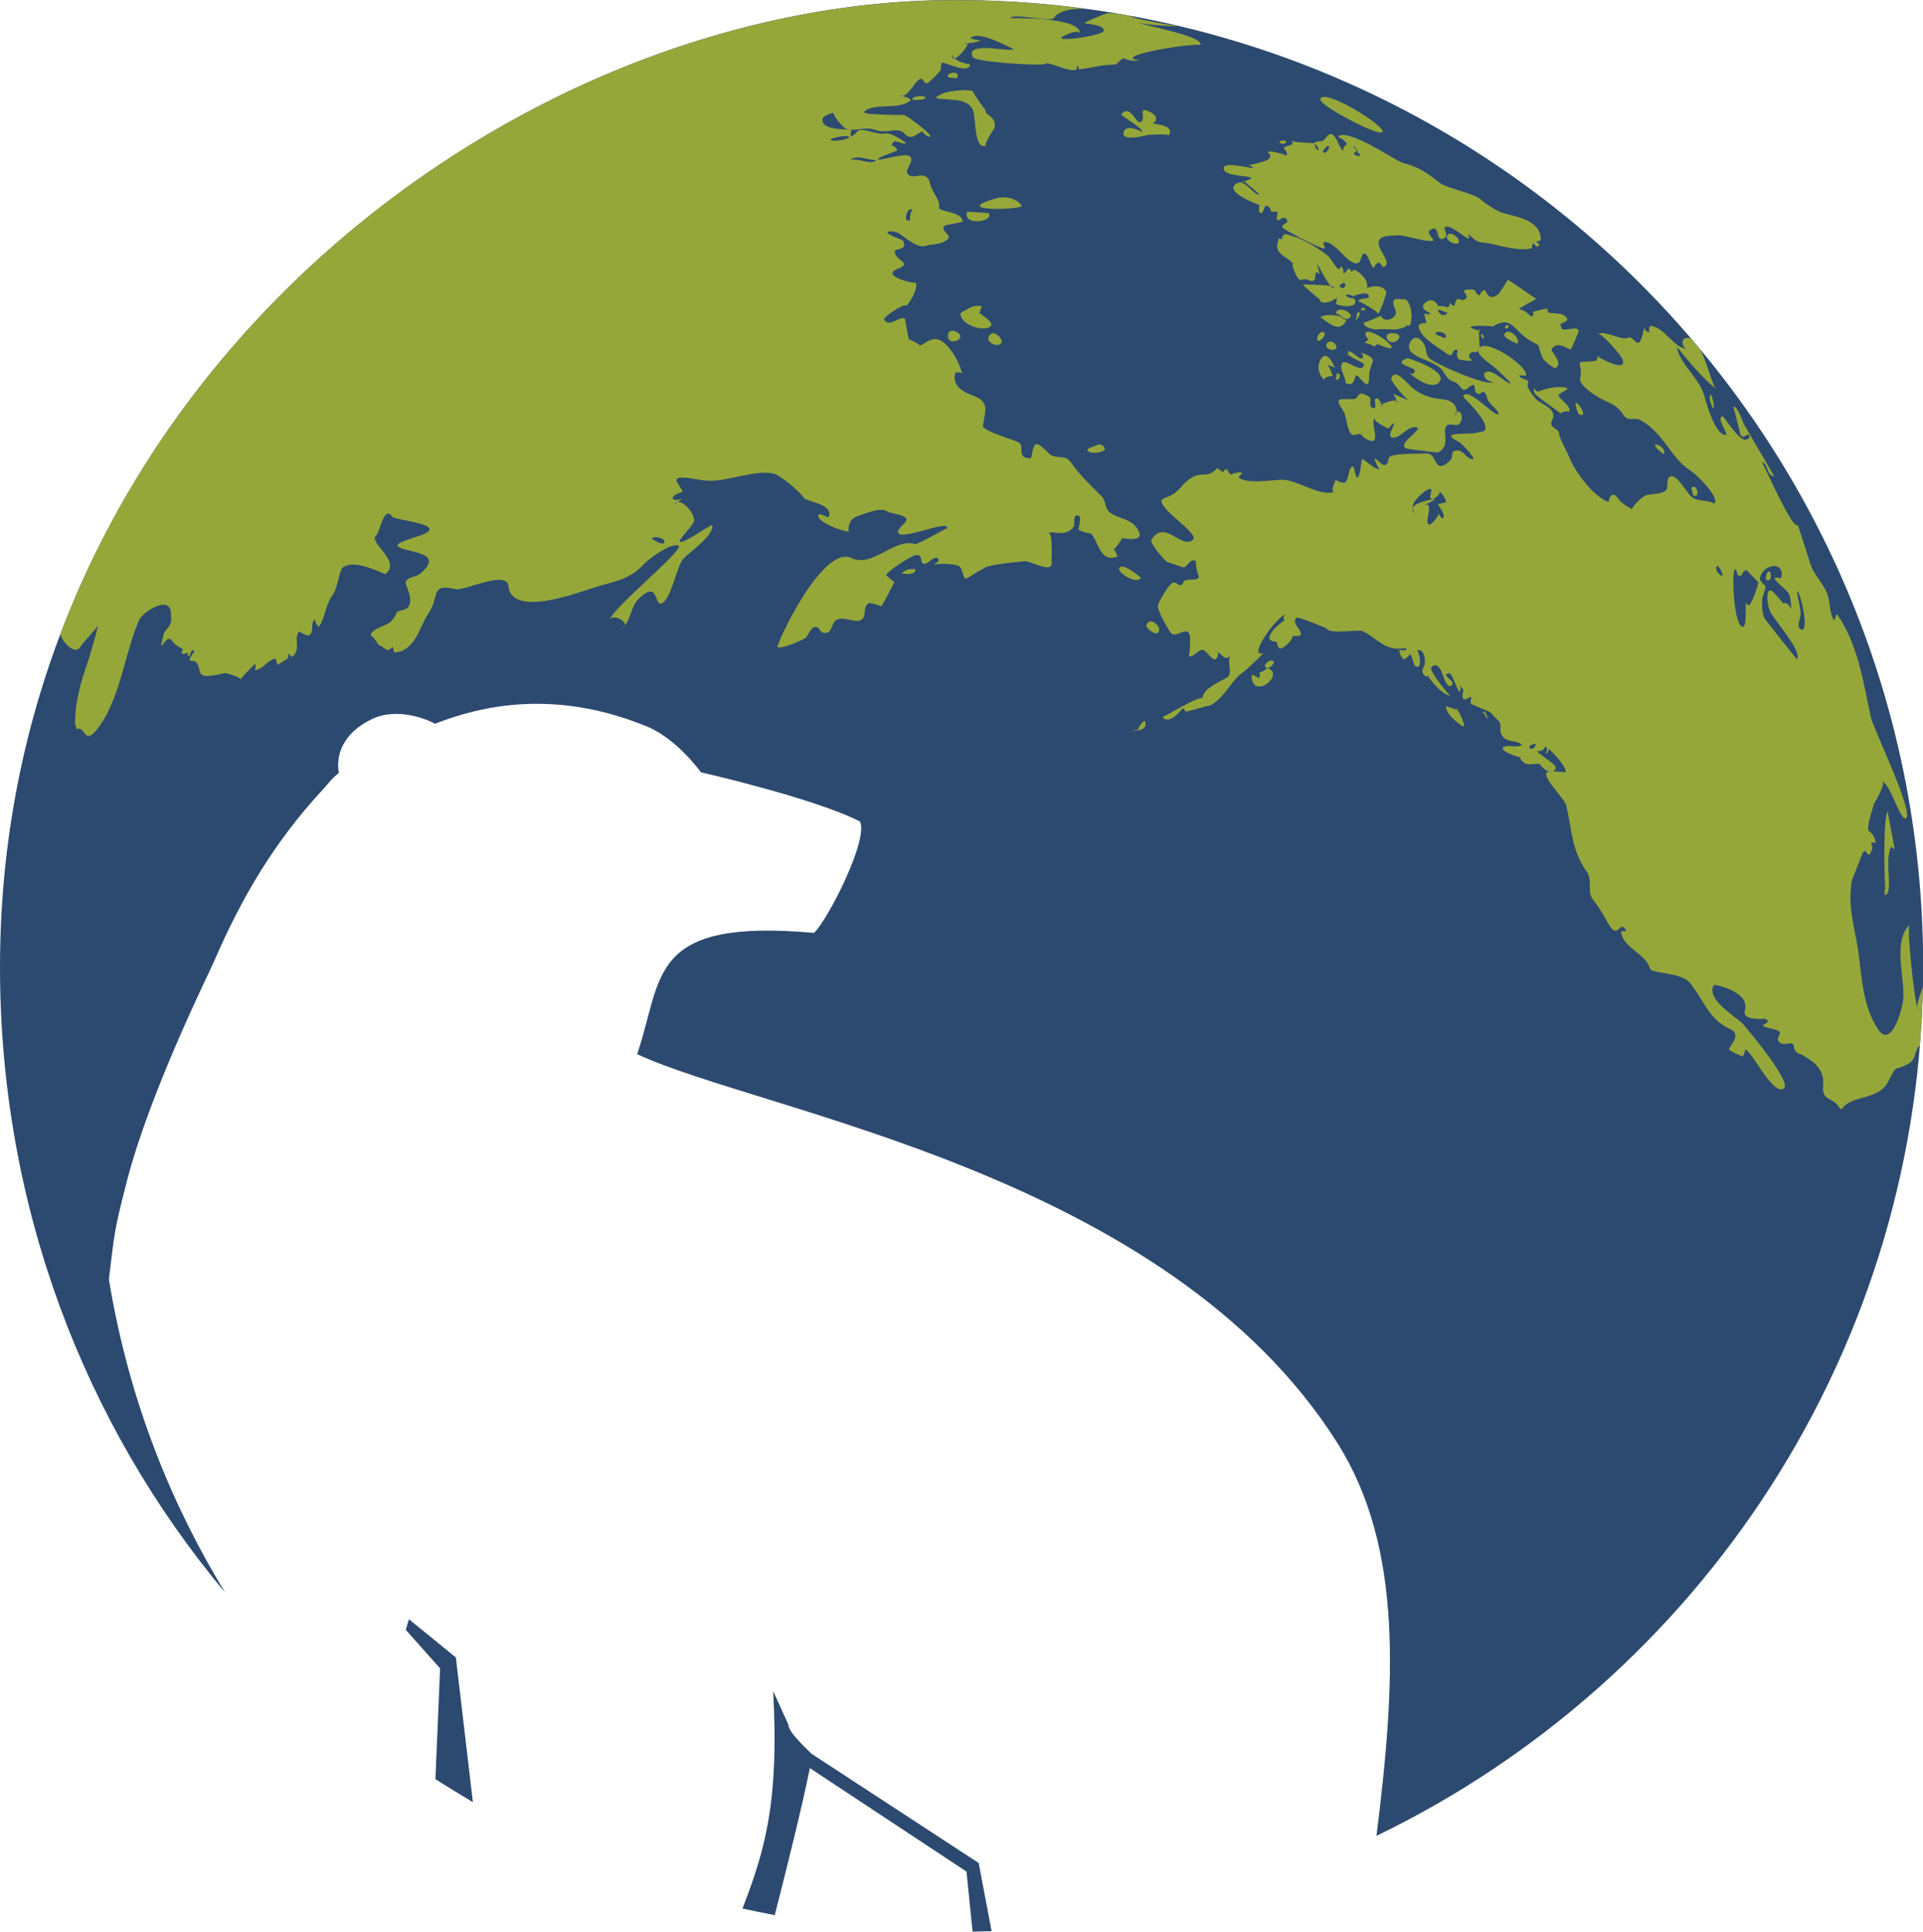 <?xml version="1.0" encoding="UTF-8"?> <!-- Generator: Adobe Illustrator 26.0.0, SVG Export Plug-In . SVG Version: 6.00 Build 0) --> <svg xmlns="http://www.w3.org/2000/svg" xmlns:xlink="http://www.w3.org/1999/xlink" version="1.1" x="0px" y="0px" viewBox="0 0 1232.6 1238.1" style="enable-background:new 0 0 1232.6 1238.1;" xml:space="preserve"> <style type="text/css"> .st0{fill:#2C496F;} .st1{clip-path:url(#SVGID_00000103945715840615457320000012585437590379244699_);} .st2{fill-rule:evenodd;clip-rule:evenodd;fill:#96A73A;} </style> <g id="Layer_1"> </g> <g id="ring"> <g> <path class="st0" d="M303.1,1154.8l-10.9-92.7l-30.1-24.5l-2,6.8l22,24.7l-3,71C287,1145.1,295,1150,303.1,1154.8z"></path> <path class="st0" d="M612.1,0C324.8,0,0,250.1,0,619.8c0,153,54,292.8,144.3,400.7C112.1,967.8,83.1,901,69.8,819.8 c3.6-29.4,3.1-30.2,11.5-62.8C96,699.9,133.7,624.1,137,616.5c17.8-41.3,38.9-77.1,69.7-110.3c4.3-4.6,5.3-6.8,10.5-10.9 c-0.1-0.9-5.2-21.8,21.2-34.5c16.4-7.9,35.7,0.3,40.5,3c22.2-8.8,44-12.8,65.2-12.8c24.3,0,47.8,5.2,70.5,14.5 c19.4,7.9,34.7,29.4,34.7,29.4s72.2,16.4,101.9,31.5c5.7,11.4-20.3,62.6-29.4,71.4c-107.1-9.5-96.6,28.4-113.4,77.7 c79.9,37.3,339.3,75.9,448.8,249.1c42.4,67.1,37.3,154.2,25.1,251.8c207.4-100.2,350.4-312.2,350.4-557.5 C1232.6,277.1,954.8,0,612.1,0z"></path> <path class="st0" d="M496.6,1227.2c7.3-28.7,17.1-67.5,22.5-94.2l100.4,66.3l3.9,38.5c4.1-0.1,8.1-0.2,12.2-0.3l-8.3-43.7 L520,1123.7c-0.1-0.5-14.9-13.4-14.7-18.6l-9.7-21.4c3.8,70.5-5,101.4-19.7,139.3C482.8,1224.5,489.7,1225.9,496.6,1227.2z"></path> </g> <g> <defs> <path id="SVGID_1_" d="M0,619.8c0,341.9,269.4,618.4,612.1,618.4c342.7,0,620.5-277.2,620.5-619.1c0-341.9-277.8-619-620.5-619 C324.8,0,0,250.1,0,619.8"></path> </defs> <clipPath id="SVGID_00000122682825871240372900000012003965074040694935_"> <use xlink:href="#SVGID_1_" style="overflow:visible;"></use> </clipPath> <g style="clip-path:url(#SVGID_00000122682825871240372900000012003965074040694935_);"> <path class="st2" d="M607.4,48.9c-0.4-2.5,9.1-4.1,5.8,1.3C613.3,49.9,607.6,50.2,607.4,48.9"></path> <path class="st2" d="M585.1,64c-1.7-2.1,6.4-3.1,7.7-1.9C595.4,64.3,585.1,64,585.1,64"></path> <path class="st2" d="M764.3,18.7c-0.8-0.5-1.3-0.7-0.8-0.5C764.3,18.7,764.7,19,764.3,18.7"></path> <path class="st2" d="M602.2,61c3.1-2.7,18-4.1,21.4-2.6c-0.8-0.3,7.9,12.7,8.2,12c-1.4,3.7,7.5,3.6,5.6,12 c0.3-1.1-8,12.1-5.1,10.7c-7.8,4-6.8-16.4-8.4-21.7c-2.9-9.3-16-6.8-24-8.5C600.4,62,601.1,61.3,602.2,61"></path> <path class="st2" d="M862.8,52.2c-0.8-0.5,0.6-1.8,1-1.6C864.6,51.2,863.3,52.5,862.8,52.2"></path> <path class="st2" d="M639.5,126.8c4.1-0.8,11.1-0.7,15.4,4.9C656.8,134.5,606.1,136.1,639.5,126.8 C639.8,126.8,636.5,127.7,639.5,126.8"></path> <path class="st2" d="M619.8,135.9c0.1-0.7,14.1,0.9,13.9,0.6C637.5,142.2,617.2,145.1,619.8,135.9 C620.5,132.7,619.5,136.7,619.8,135.9"></path> <path class="st2" d="M820.4,91.4c-1-1.9,3.8-1.3,3.9-1C824.9,92.3,821.2,92.7,820.4,91.4"></path> <path class="st2" d="M870.3,98.1c-0.8-0.5,0.5-1.9,1-1.6C872.1,97,870.8,98.4,870.3,98.1"></path> <path class="st2" d="M619.1,198.8c3.1-2.5,6.5-3.3,10.3-2.6c-0.6,1.5-1.2,3-1.6,4.5c0.2,0.3,13.2,7.7,4.8,9.5 c-5.1,1.2-16.2-2.1-17.1-9.2C616.5,199.9,617.7,199.2,619.1,198.8C621.8,195.9,618.4,199.6,619.1,198.8"></path> <path class="st2" d="M830.2,151.8c5.1,1.5,21.6,10.8,23,14.7c-0.1-0.3,4,5.5,4.2,5.8c1.3,0,2.1-0.7,2.3-1.9 c1.2,1.5,1.7,3.3,1.3,5.1c1.4-0.9,2.5-2.1,3.3-3.5c1,0.4,1.7,1.1,1.9,2.2c1-0.2,1.3-0.8,1-1.6c5.1,1.6,10.7,8,8.8,12.2 c0.4-0.9,10.3-3.5,12.6,2.3c0.3,0.7-4.2,14.4-5.8,14.4c3.9-0.2-13.2-9.7-11.7-8c-2-2.3,5.9-2.1,6.2-2.9c1.5-5.6-12.8-0.3-9.7-0.3 c1.8-0.3-7.3-3.3-4.2-0.2c1.5,1.5,6.4-0.1,5.2,4.1c-0.9,3.2-11.2,1.9-12.3,0.3c0.6-1.3,0.7-2.7,0.3-4.2 c2.4,0.5-10.4,7.1-10.7,1.3c0,0.7-11.2-9.3-11-9.3c0.7-0.1,20.5,0.3,20.1,1.6c-1.3,3.6-10.6-15-10.7-15.1c-0.2-0.1,1.7,7,1.5,6.4 c-0.8,0.2-1.3-0.1-1.5-1c-2.8,0.6,1.5,9.2-7.3,4.5c1.2,0.6-4.7,0.3-3.7,0.9c-2.9-2-6.6-12.7-3.9-10c-4.5-6.1-13.9-6.1-9.7-16.7 c0.9-0.3,1.4,0,1.6,0.9C823.1,148.5,823.1,149.8,830.2,151.8C831.5,152.2,825.6,150.5,830.2,151.8 M861,181 c0.8,0.3-2.4,1.4-2.3,1.9C859.8,187.1,864.9,182.5,861,181"></path> <path class="st2" d="M607.8,213.9c0.3-2.3,3.5-2.5,5.9-0.9C620.7,217.6,605.9,222.8,607.8,213.9 C607.8,213.8,606.7,218.5,607.8,213.9"></path> <path class="st2" d="M635.3,213.9c2.6-1.8,7.3,3.4,6.8,5.1C640.6,224.3,629,218.3,635.3,213.9 C636.9,212.8,629.1,218.2,635.3,213.9"></path> <path class="st2" d="M927.7,150.8c2.2-3.6,9.8,3.2,6.8,5.1C932.4,157.2,925.8,153.8,927.7,150.8"></path> <path class="st2" d="M861.3,204.1c0.5,0-4.9-4.2-4.9-2.9c-0.3-5.3,8.9-2.1,9.5,1.1C865.3,204.3,863.7,204.8,861.3,204.1 C860.6,204.1,874.4,204.6,861.3,204.1"></path> <path class="st2" d="M894,191.9c1.1-1,8.3,0.6,6.8-0.3c3.9,2.7,5,12,2.9,17c-1.2,0.2-2.2,0-3.1-0.8c4.7,1.2-5.8,3.6-7.3,3.4 c-2.6-0.5-12.9-0.3-11,0c-2.2-0.3-8.7-1.2-8.1-4.8c-0.1,1.1,10.8-4.1,11.3-4.2c-1.4,0,2.3,5.2,7.5,1.2 C898,199.7,890.4,195.4,894,191.9C897,189,891.5,194.4,894,191.9"></path> <path class="st2" d="M859.7,203.1c0.8,1.1,1.9,1.8,3.3,1.9c-4.8,11.3-15.7-2.9-16.9-1.3C848.3,200.9,856.7,201.8,859.7,203.1 C859.9,203.2,859.4,203,859.7,203.1"></path> <path class="st2" d="M872.3,198.7c-0.1-1.7,2.3-2,2.6-0.7C874.8,200,873.8,198.2,872.3,198.7"></path> <path class="st2" d="M948.5,222.1c-1.5,5.8-3.4,2.2-5.8,4.1c-4.5,3.4,7.2,6.3-5.9,4.5c-5-0.7-1.8-6.1-2.8-6.5 c-4.1-1.1-1.4,6.5-7.4,1.9c-4.9-3.7-17.1-10.1-17.3-17.6c1.5-1.4,3.2-1.8,5.1-1.3c-0.6-2.1-1.1-4.2-1.6-6.4 c1.4,0.6,2.8,0.7,4.2,0.3c0.2-0.7-8.6-3.1-3.2-7.3c5.1-4.1,8.6,2.3,7.4,2.2c4.9,0.3,3.1-0.1,7.1,1c0.8-0.9,1-1.8,0.6-2.9 c1,0.8,2.1,1.5,3.3,2c2.2-8.8,3.4-1.8,7.1-4.5c3.5-2.6-5.5-5.9,2.6-6.1c5.9-0.2,2.2,2.3,6.5,3.8c0.5-1.6,1.5-2.8,3.2-3.5 c1.1,0.2,2.1,8.1,8.9,2.6c0.8-0.6,5.9-9,5.9-9c1.1-0.1,18.2,12.4,18.2,11.9c0,1.1-13.4,6.8-10.3,7.1c4.5,0.5,5.3,4,7.7,4.4 c0.9-0.8,1.1-1.8,0.6-2.9c0.6-0.4,8.1-2.2,9.1-2.2c0.2,0.8,0.5,1.7,0.7,2.5c2,1.1,9.2-0.6,12,3.8c1.3,2.1-4.1,3-4.5,3.9 c0.2-0.6,1.8,3.7,0.6,2.5c2.5,2.4,9.9-1.8,11.4,1.3c0.3,0.6-4.5,11.7-5.2,12.2c-0.8,0.5-9.1-6.5-12.3,0.3 c-0.3,0.6,7.7,8.6,2.9,11.5c-1.5,0.8-7.7-4.7-8.4-6.1c-4.9-10.6,0.6-6.4-8.4-11.5c-10-5.8-11.5-16.6-23.7-8.8 c0.4-0.3-12.8-1.2-14.1,0.3c-0.6,0.8,8,3.5,5.8,1.3C947.6,210.3,948.3,222.5,948.5,222.1C948.4,222.4,949.7,217.9,948.5,222.1 M927.7,199.9c0.3,1.8-7.9-4-5.5,0C924.3,203.5,928.1,201.7,927.7,199.9 M926.4,216.6c2.3-3.7-6.6-5.3-6.2-2.5 C920.3,214.3,926.3,216.9,926.4,216.6"></path> <path class="st2" d="M844.8,215c0.2-0.5,2.1-3,3.5-2.2C851.9,214.5,842.2,223.1,844.8,215"></path> <path class="st2" d="M850.3,220.5c2.5-4.2,7.3,0.7,6.2,2.6C854.8,225.8,848.7,223.1,850.3,220.5"></path> <path class="st2" d="M888.9,215c0.4-2.3,10.4-2.2,7.6,2.1C893.7,221.1,888.1,219.1,888.9,215C889.2,213.5,889.3,213,888.9,215"></path> <path class="st2" d="M847.1,229.5c3.8-4.9,7.6,4.1,8.5,6.1c-1.5-0.7-3-1.3-4.5-1.6c1.5,2.3,2.5,4.7,3.2,7.4 c0.3-1-7.5,0.3-4.9,2.5C845.1,240.5,843.6,234.1,847.1,229.5C850.5,225,843.5,234.2,847.1,229.5"></path> <path class="st2" d="M964.6,209.8c0-1.6,2.2-1.9,2.6-0.6C966.2,210.2,965.3,211.4,964.6,209.8"></path> <path class="st2" d="M949.4,215c-0.2-2.1,1.5-0.4,1.6,1C951.3,218.1,949.6,216.4,949.4,215"></path> <path class="st2" d="M856.9,240.7c-0.9-1.7-0.2-1.9,1.9-0.7C859.5,243.6,854.5,245,856.9,240.7 C856.9,240.6,856.7,240.9,856.9,240.7"></path> <path class="st2" d="M902.1,229.5c0.3-0.1,26.6,8.2,20.4,15.4c-4.9,5.6-16.8-3.6-19.4-6.1c2.1,1.3,3.4,1,3.8-1.4 C906.8,235.3,891.6,233.2,902.1,229.5C904.5,228.2,902,229.5,902.1,229.5"></path> <path class="st2" d="M964.3,214c2.8-4.6,10.4,2.9,8.4,6.2C972.6,220.3,962.8,216.5,964.3,214"></path> <path class="st2" d="M700.4,286.4c2.4-1.1,5.5-3.1,7.6,0.5c1.8,3-9.5,4.6-11.1,1.7C697.6,287.2,698.8,286.5,700.4,286.4 C701.8,285.8,699.5,286.8,700.4,286.4"></path> <path class="st2" d="M880.2,262.2c3-0.5-0.1-6,1.7-6.8c2.5-1.2,3.4,4.9,4.7,5.1c-6.4-1.1,13.8-6.8,7.8-1.9 c1.7-1.4-0.8-6.1-1.7-6.1c1.1-0.1,10.2,4.5,10.7,3.8c-1,1.3-12-11.9-11.6-13.5c1.9-8.3,11.3,4.2,14.3,6.4 c7.9,6,15.3,6.2,19.6,6.8c5.7,0.8,9.7,5.2,7.3,10.4v-2.5c3.8-1.3,4.5,3.4,3.6,5.8c-2,5.3-6.4,0.7-9.2,3c-3.6,3,3.1,13.3-5.8,17.3 c-0.1,0-16.9-1.9-18.8-2.3c-9.6-1.9,8.3-11.9,5.8-13.5c-4-2.7-10.4,5.2-13.8,6c-8.2,1.9-0.1-8.2-1.4-9.1 c-1.3,0.9-2.4,2.1-3.2,3.5c-0.3,0.1-11.9-5.2-8.7-7.4c-4.4,2.7,5.9,20.6-6.2,13.9c-3.2-1.9-2.1-4-6.3-2.5 c-5.6,2-5.5-11.1-7.6-14.5c-6.1-9.9-4.2-8.1,6.2-8.4c3.3-0.1,2.3-4.2,5.9-3.3C883,255.3,874.9,257.5,880.2,262.2 C883.4,261.6,878,260.3,880.2,262.2"></path> <path class="st2" d="M983.4,251.5c-1.2-6.2,0.8,0,2.6-0.6c2.8-1.1,7-2.4,11.7-2.9c14.9,0,1.1,3.5,1.3,5.2c0.5,3,8.4,6.7,6.8,10.6 c0.2-0.5-6.8-0.2-4.7,1.7C998.3,263,984,253.8,983.4,251.5C982.4,245.9,983.5,251.8,983.4,251.5"></path> <path class="st2" d="M581.3,365.1c0.4-0.2,5.6-1,5.5,0c-0.3,4.1-9.2,2.5-9,2.1C579,366.6,580.1,365.8,581.3,365.1 C582.3,364.7,570.8,369.9,581.3,365.1"></path> <path class="st2" d="M1010,258.7c0.1-2.3,5.9,4.8,4.5,7C1010.8,267.6,1010,259.2,1010,258.7C1010,256.9,1009.8,266.9,1010,258.7"></path> <path class="st2" d="M1095.8,255c0.9-8.9,5.1,14.4,1,3.9C1096.5,258,1095.8,255.9,1095.8,255"></path> <path class="st2" d="M717.4,364.1c2.5-4.2,13.8,6.2,13.9,6.1C728.3,375,715.9,366.5,717.4,364.1 C719.8,360,716.3,365.8,717.4,364.1"></path> <path class="st2" d="M1060.9,285.5c-0.2-2.4,7.7,2,5.5,5.5C1066.3,291.1,1060.9,287.1,1060.9,285.5"></path> <path class="st2" d="M734.8,400.7c1.7-6.4,10.9,1.1,7.5,4.7C740.4,407.4,734.4,402.4,734.8,400.7 C735.3,399.1,734.8,400.9,734.8,400.7"></path> <path class="st2" d="M1085.5,317.7c-0.5-1.6-1.1-3.4-1.3-5.1C1087.1,309.1,1090.6,319,1085.5,317.7 C1085.3,317.6,1085.6,317.7,1085.5,317.7"></path> <path class="st2" d="M811.9,428c-3.6-1.4,3-6.8,4.6-3.9C817,425.1,813.7,428.6,811.9,428"></path> <path class="st2" d="M811.9,428c12.9,3.6-9,21.6-9.7,5.1c-0.1-1.6,4.9,1.5,4.6,1.6c0.9-1.3,1-2.7,0.3-4.2 C806.3,432.3,813.1,428.3,811.9,428C813.6,428.4,809.4,427.2,811.9,428"></path> <path class="st2" d="M1132.5,367.4c2.9-5,4.1,6.8-0.3,4.2C1131.4,371.1,1132.3,367.7,1132.5,367.4"></path> <path class="st2" d="M431,30c9.8-2.4,0.6-1.7,10.4-4c0.6,1.4,3.6-0.2,3.4-0.9c19.8-5,53.4-13.9,73.3-18.8 c16.3-2.7,157.5-14.9,187.5,0.8c-2.8-1.5-25.1-3.8-30,4.4c-1.8,3-26-3.4-28.1,0.1c-0.1,0.2,47.2-1.3,44.7,10.7 c0.9-4.6-10.7,0.2-11.8,1.8c-1.8,2.8,26.3-1.4,27-4.2c0.9-4.6-12.5-4.5-12.3-5.1c0-0.6,13.1-6.1,14.9-6.4c3.3,0,8.7,0.5,7.7,0.7 c8.4,0.6,5.4,1.8,14,3.4c3.3,0.6,22.5,4.8,24.6,3.8c-3,1.4-27.3-1.1-26.8-1.9c-0.6,1.1,44.7,9,39.5,14.7c2-2.2-47.6,4.7-42.5,8.8 c1.2,0.2,2.4,0.6,3.6,0.9c-3.5,0.5-6.9-0.1-10.1-1.6c-1.6,1.2-3.1,2.5-4.5,3.9c-1.9,0.5-6.8,0.5-9.4,0.9 c-2.5,0.4-13.9,2.8-14.6,2.3c-0.2-0.9-0.4-1.8-0.6-2.6c-0.7,0.9-0.9,1.8-0.6,2.8c-5.4,2.4-18-5.7-20.4-3.5 c-1.4,1.3-44.5-1-46.4-4.4c-5.2-10.8,24.8-2.7,26.2-5.2c-0.2,0.4-23-13-27.9-6.7c0.3-0.3,6.1,1.7,7.1,1c-3.7,2.4-8.9,1-12.5,3.8 c12-8.9-7.9,16.7-5.9,4.9c-0.8,4.7,11.3,7.2,11.3,6.7c-0.4,7-16.2-1.6-18.1-0.9c-0.2,0.1-1.2,5.8-0.3,4.2c-0.8,1.3-8.1,9.1-9.4,9 c-2.9-0.3-1.7-6.1-7-0.4c-0.8,0.9-6.9,10.7-10.2,8.2c-0.3-0.3,8,2,6.9,3.1c-7.2,6.6-24.6,1.2-29.8,7.4c-1.6,2.1,25.7,2,25.7,2 c1.7,0.4,16.4,11.2,16.7,13.5c0.3,2-7.5-3-3.6-3.2c-5.3,0.5-7.9,7.4-13.4,1.2c-3.4-3.8-12.1,0.4-17.1-1.6 c-7.4-3-13.3,0.8-19.3-0.9c-3.1-0.9-10.4-10.7-8.1-10.3c-2.9,0.2-5.4,1.3-7.4,3.2c-2.4,8.5,16.3,6.8,18.4,7.7 c-0.6,1.4-0.7,2.7-0.3,4.2c1.8-1,3.3-2.3,4.5-3.9c5.5-1.5,11.6,3.1,17.8,1.9c3.5-0.7,13.3,6,12.9,6.2c-2.2,1.7-8.4-4.2-9,1.5 c1.8,0.5,2.9,1.6,3.5,3.2c-0.6,0.6-13,4.4-12.3,5.8c0.5,1,17.1-4.4,20.1-2.2c3.9,2.7-3.2,8.3-1.3,11.2c3.3,5.2,12.4-3.7,14.5,6.5 c1,5.1,6.6,10.5,5.7,15c-0.7,3.4,14.6,2.4,15.1,9.2c0,0.8-10.8,1.9-11.7,2.9c-2.9,3.7,6.5,6,1.2,9.3c-4.7,3-8.7,2-13.7,3.6 c-5.2,1.6-15.7-7.9-16.7-8.3c-1.6-0.7-5.3-1.7-6.9-0.8c-2.6,1.3,9.2,4.8,9.6,5.6c3.2,6.8-4.9,4.5-5.2,6.8 c-0.8,5.7,12.1,7.4,1.9,11.2c-12.3,4.6,12.6,10.4,11.4,8.7c2.5,3.5-5.9,17-6.5,14.8c-0.3-1.3-15,7.4-13.6,9.3 c3.9,5.4,9.5-3.3,13.6-0.6c-0.9-0.5,2.6,13.8,2,13.2c-1.6-1.4,9.9,4.1,6.4,3.9c3,0.1,6.1-4.6,11.3-4.2 c6.8,0.4,14.9,14.2,16.5,21.9c-1.4-0.6-2.8-0.8-4.2-0.4c-2.4,8.6,4.9,12.3,11.4,14.7c11.2,4.2,7.4,10.3,6.3,19.3 c-0.4,3.5,18.9,8.5,23,10.8c4,2.4-2.1,10.1,7.6,10.1c0.8,0,0.9-8,3.2-9c2.7-1.1,8.1,6.2,10.1,7.1c5.6,2.4,8.7-0.7,12.6,4.7 c5.6,8,12.5,14.5,19.4,21.4c3,2.9,2.1,7.5,4.7,9.8c6,5.5,15,3.8,19.2,12.7c3.7,7.7-10.4,4.1-10.9,4.5c1.5-1.2-5.7,9.2-5.2,6.7 c1,1.6,1.9,3.2,2.6,4.9c-11.7,5-12.5-11.2-17.5-14.8c-2.6-0.2-5.1-0.9-7.5-2.2c-0.6-1.3,3-9.4-1-9.3c-2.9,0-1.2,5.9-2.2,7.3 c-4.3,6.1-10.7,3.4-16.3,3.7c3.2-0.1,2,17.4,2.2,19.4c0.6,7.2-14.1-1.3-17-1c-8.1,0.9-16.1,1.4-24.1,3.4 c-1.8,0.5-13.9,7.9-13.5,7.9c-3-0.4-1.7-6.9-5.5-8.5c-2.8-1.1-15.4-1.8-16.1,0.2c0.4-1.1,5.7-3.1,3.1-4.9 c-2.6-1.6-5.9,3.8-8.7,3.6c-3.3-0.2,0.1-6.4-5.5-5.5c-2.7,0.4-18.5,10.3-18.7,12.9c1.6,1.5,3.3,2.9,5.2,4.2 c-0.4,1.2-7.7,15.1-8.4,15.7c-2.4-1.1-4.9-1.8-7.5-2.2c-4.8,1.5-1.5,8.9-5.5,10.9c-4.3,2.1-10.3-2.4-15.2-0.3 c-3.6,1.5-3.2,7.2-6.2,8.3c-2.6,0.9-4.3,0-5.3-2.3c-4.6-4.6-6.8,4.4-9,5.9c-2.4,1.5-15.4,7.2-17.8,5.8 c-1.4-0.8,28.7-66.1,47.4-57.1c13.3,6.4,27.6-13,40.6-9c1.8,0.6,20.9-10.7,20.7-10.1c1.2-5.6-25.7,6.6-30.7,3.6 c-2.5-1.4,1.7-5.3,2.6-6.1c7.2-6.4-7-6.1-10.4-8.4c-4.4-2.9-15,1.9-19.5,3.4c-5.8,2-5.7,9.8-4.7,9.5c-2.8,0.9-22.3-6.5-19.7-10.7 c0.8-1.2,6.2,2.1,6.4,1.7c3.8-8.4-14.3-10.2-15.6-12.2c-2.3-3.7-15.4-15.2-20.3-16c-12.2-2-27.6,4.8-40.3,4.8 c-5.7-0.1-11.5-1.9-17.3-2.1c-8.8-0.2,0,6.4-0.2,9.2c-1.6,0.6-5.9,1.8-6.2,3.8c-0.5,2.5,5.8,0.7,5.9,0.9c-1.8,1-3.4,2.2-5,3.4 c3-5.8,13.4,4.9,12.8,10.5c-0.4,2.6-10.2,12.2-9.1,13.2c2,1.9,17.8-9.8,20.7-10.6c1.7,7-15.9,17.9-19.1,22.5 c-3.7,5.1-7.7,26.3-13.6,27.9c-4.5,1.1-1.6-15.9-14.9-2.6c-4.8,4.7-5.2,16.9-11.3,18.7c9.5-2.8-6.1-11-6.9-5.2 c-0.5-6,48.2-45.6,44.3-47.9c-4.5-2.7-19.8,8.9-22.5,11.9c-9,10-19.4,10.9-32.3,15c-11.8,3.8-52.4,18.9-54.3-1.2 c-1-10.4-28.3,3.2-33.4,2.1c-17.4-4-10.3,4.4-17.7,15.2c-6.1,8.8-8.1,24.1-22,25.4c-0.4-1.3-0.7-2.5-1-3.8 c-0.9,1.1-2.1,1.9-3.5,2.3c-2.3-1.3-2.8-2.3-6.4-3.9c1.9,0.7-4.2-6.1-4.3-5.8c0.6-4.3,10.8-6.2,13-8.7c6-6.8,1.1-5.8,7.8-7.4 c7.8-2.1,3.6-11.8,2-15.9c-2-5.2,5.9-4.9,8.7-7.2c18.6-15.3-12.8-13.4-14.3-18.3c-0.7-1.9,12.8-5.7,14.8-6.4 c19.4-7.1-16.6-9.7-18.1-11.9c-5.5-8-7.5,9.1-10.6,12.2c-4.6,4.4,16.8,16.4,6.1,24.4c-0.6,0.4-19.5-10.1-27.2-4.2 c-2.4,1.9-3.3,13.1-6.3,17.2c-4.9,6.6-4.9,14.5-8.9,20.7c-0.5,0.7-3.6-4.1-2.6-4.8c-3.3,2.1-0.5,7.6-3.4,10.1 c-2.1,1.6-6.5-2.7-7-2c-3.7,4.9,1.7,10.5-4.2,16.1c-1.1-0.3-1.8-1.1-1.9-2.2c-0.8,0.8-1,1.8-0.7,2.8c-0.6,0.6-5.2,3.8-7.1,4.5 c-0.3-1.3-0.6-2.6-1-3.9c-4.1-0.1-8.3,7-13.3,7.4c0.5-1.3,0.6-2.8,0.3-4.2c-0.6,0.3-9.5,9.4-9.6,10.2c0.2-1.7-8.8-4.1-9.5-4.2 c-1.8,0-14.2,4.1-16.1,0.1c-0.8-2-1.5-8-4.6-7.8c-5.8,0.5,1.3-5.7,0.6-6.4c-2.1-2-2.8,3.3-3.2,3.5c-1-0.6-1.2-1.4-0.6-2.5 c-1.3,0.4-2.6,0.7-3.9,0.9c-0.5-1.2-0.3-2.1,0.6-2.9c-0.6-0.8-5.1-2.5-6.8-5.2c-3.4-5.2-6,3.9-7.5,2.5c0.2,0.1,2-7.9,2-7.9 c4.5-6.3,4.9-4.8,4.5-12.9c-0.6-11.7-18.1-0.6-20.4,4.6c-8.5,19.7-10.8,41.5-21.1,61c-2.4,4.5-4,6.5-4.8,7.6 c-9.6,13.6-8.4-1.7-14.2,1.4c-0.3-1.3-0.6-2.5-1-3.8c0-13.2,3.7-26.5,8-38.8c1-2.7,6.9-22.8,6.5-23.5c0.2,0.3-10,11.4-10.9,13 c-3.9,7.5-16.3-6.4-13.4-14.6c5.6-15.5,12.3-30,19.3-44.8c5.4-11.4,9.7-23.9,16.7-34.2c6.5-9.5,22.6-35.5,31.3-47.3 C180.7,171.2,279.1,80.1,431,30C464.4,21.8,438.8,26.9,431,30 M544.3,87.7c-1.2-1.7-12.5,1.1-12,1.7 C534.2,91.5,545.1,88.9,544.3,87.7C544.7,88.4,545.7,89.7,544.3,87.7 M561.7,102.5c-5.1,0.5-13-3.9-16.5,0 C550.9,101.1,558.4,106.2,561.7,102.5 M583.8,140.7c-1.4,0.9,0.2-7.3,1.3-5.8C581.9,130.5,577.8,144.6,583.8,140.7 C584.1,140.5,581.1,142.4,583.8,140.7 M425.6,347.9c2.3-2.9-8.2-5.4-7.5-2.3C417.9,345,424.1,349.7,425.6,347.9 C427.6,345.3,423.9,350,425.6,347.9"></path> <path class="st2" d="M1179.3,710.6c-3.6-8.2-11.7-3.9-10.7-15.1c0.9-10.5-6-15.3-14-19.8c-3-0.7-4.6-2.4-4.7-5 c-0.4-4.5-6.1,0-9-2.5c-4.8-4.3,5.8-6.6-5.3-9c-13.1-2.9,2.1-2.8-4-6.4c-0.3-0.1-15.2,1.7-13.2-5.3c3.6-12.4-19.8-16.7-19.8-16.4 c-5.7,9.4,14.6,20.5,18.8,25.3c4.9,5.7,32.6,38.9,25.6,41.4c-7.2,3.3-19.3-23.1-24.3-25.4c-0.2,1.7-0.6,3.1-1.6,4.5 c-0.5,0.2-8.3-3.4-8.8-4.4c-0.8-1.5,9.2-9.2,0.5-13.2c-14-6.4-16.7-18.9-26.1-30c-5.2-6.1-24.4-5.5-25.1-8.6 c-2.5-9.7-18.2-13.6-18.5-24.1c0,0.1,5.1,1,2.2-1.9c-2.7-2.8-3.4,2.5-6.5,1.6c-2.4-0.7-5.6-7.7-6.7-9.4c-2.2-3.5-4.2-7-6.8-10.1 c-4.5-5.4,0-12.4-4.4-18.5c-9.5-13.3-9.4-26.9-13-42.4c-1-3.9-15-17.4-12.6-20.7c1.2-1.6,10.3-0.5,12.2-0.3 c1-3.1-8.1-12.8-10.7-15c-0.1,1.4-0.7,2.5-2,3.2c-0.8-0.2,3.9-5.1-2.6-4.8c5.9-0.2-2.8,5.2-3.6,2.2c0.6,2.5,13.9,9.4,12.6,11.9 c-3.1,6.5-10.8-3-10.3-2.9c-4.1-0.6-9.8,2.8-12.8-4.4c0.2,0.5-13.5-3.7-10.5-6.3c2.4-2,8.6,1,12-1.6c-3.8-3.2-9.2-1.2-12.3-5.2 c-3.2-4-0.1-6.6-2.6-10.2c1.8,2.6-5.4-5.4-5.5-5.5c-4.1-1.7-8.2-3.4-12.3-5.2c-0.4-1.4-0.3-2.8,0.4-4.2c-0.9-0.9-5.9,3.5-5.9-0.7 c0-5.5,2.4-2.2-1.6-6.9c0.7,1.5,0.6,2.9-0.3,4.1c-1.6-1-5-13.8-7.1-11.8c-5.7,0.6,5.8,5.2,1.9,7.7c-5.2,3.2-5.5-18.1-12.7-11.9 c-2.5,2.2,11.8,18.4,11.8,18.4c-5.6-1.2-11.6-8.8-14.7-13.5c2,3-5.4,0-2.2-4.7c1.7-2.5,1-12.7-4.2-10.8c0.9-0.3,4,11.6-0.4,10.4 c-2.6-0.8-2-7.3-4.8-8.4c2,0.7-3.5,3.9-3.1,3.9c-1.9-1.7-3-3.8-3.1-6.4c-0.3,0.4,6.8,1.2,3.9-1c-13.5,2.3-17.8-6.4-27.5-10.9 c-2.8-1.3-20.9,2.4-23.1-1.8c0.1,0.1-17.9-7.6-19-6.8c-3.1,2.3,0.7,6,1.9,8.1c3.2,5.4-4.2,3-4.5,3.8c-1.5,2.9-0.5,2.4-2.8,4.5 c-8.2,8-6.3-1-7.8-1c-12.8-0.6,6.9-15.7,5.5-13.4c-1.1-1.4-1-2.8,0.4-4.2c-6.5,2.7-24.6,28.1-14.1,24.9 c0.4-0.2-10,10.1-12.4,11.8c-8.5,5.5-12.6,17.6-22.1,21.9c-2.8,0-10.8,3.3-15.5,3.8c-0.2-1.1-0.9-1.8-1.9-2.2 c0.7-0.3-8.4,11.6-12.8,5.6c0.4,0.6,25.7-15.1,25.6-11.6c0.3-6.7,10.4-10.4,15.5-13.5c4.8-2.9-0.4-9.6,2.7-14.8 c-3.4,5.5-6.3-1.5-8.4-1.4c0.5,1.8-0.1,3.3-1.6,4.6c-2.1-0.3-4.9-4.2-6.5-5.6c-3.4-3-7.9,5.7-10.7,3c1.2,1.1,1.2-12,1-12.9 c-1.7-6.1-7.5,0.7-11.4-0.9c-1.5-0.6-9.7-15.4-9.1-18.2c0.6-3.1,6.7-12.9,9.1-14.5c2.9-1.9,5.3,4.7,7.5-1 c0.9-2.4,11.8,0.6,9.2-4.3c-0.4-0.7-2.5-9.6-0.9-8.2c-4.1-3.6-5.3,3.2-8.7,3.5c0.4,0-14.6-4.8-10.3-3.7 c-1.7-0.4-11.1-12-10.1-13.8c8.3-14.3,19.6,6.7,26.8-0.4c4.2-4.3-28.6-23.5-18.3-26.6c10.7-3.3,9.9-9.5,19.2-14 c3.3-1.6,7.7-0.3,10.4-1.9c7.7-4.3,0.7-4.5,8.1-0.6c0.2-1.2,0.9-1.8,2.3-2c0.6,1.3,1.3,2.5,2.3,3.5c2-0.8,4.2-1.3,6.4-1.5 c3.3,1.5-5.4,2.8,1.8,4.9c7.1,2.1,17.4,0.2,24.6-0.1c9.6-0.3,25.5,11.9,34.6,7.4c-4.7,2.3,0-7.8,0.7-8.4 c-2.1,1.8,3.9,3.2,4.8,2.9c3.2-1.2,2.1-9,5.2-10.4c1.5-0.7,1.6,8.4,3.5,6.9c1.6-1.4,2.3-11.5,2.6-11.6c1.2-0.2,8.2,6.7,11.3,6.7 c-0.5,0-3.6-6.5-3.1-7c0.6-0.6,4.9,4.8,6.5,4.1c3.5-1.5,0.8-4.4,4-5.8c3.9-1.7,18.3-1.4,23-1.6c6.5-0.3,4.3,14.5,14.8,4.5 c2.6-2.4-0.5-5.8,3.9-6.4c5.1-0.7,6.4,6,11,5.5c1.1-0.8-7.5-10.3-9.7-11.3c-14.5-7.1,9.8-3.8,13.6-6.1c13,0-10.4-22.5-10.4-22.4 c1.9-7.9,19.6,12.4,22.7,11.2c0.1-2.9-6.3-6.6-7.2-10c-2.6-9.6-4-0.3-7.4-4.1c-1.5-1.9,0.8-7.8-5-2.9c-4.4,3.8-4.5-2.7-9.4-4.1 c-4.9-1.3-5.3-6.2-8.9-9.1c-5.4-4.3-13.1-5.1-18.1-9.8c-4.1-3.8,1.4-12.6,6.1-7.7c4.8,5,2.1,6.7,4.9,11.1 c2.1,3.3,38.3,19.2,41.2,15.7c-3.8-0.5-5.6-2.4-5.5-5.4c4.7-4.6,12.6,5.9,17.1,6.5c1.1,0.2-9.1-9.2-9.6-9.7 c-2.7-2.6-16.8-10.9-9.1-14.1c6.6-2.9,31,13.8,28.2,18.9c-1.4-0.3-2.8-0.4-4.2-0.3c1.1,3.2,7.6,1.9,5.6,5.5 c-1.1,1.8,3.7,8.1,5.2,9.6c3.5,3.8,14.1,5.9,10.4,13.6c-2.7,5.6,4.6,4.3,4.6,9.3c0,1.8,5.5,12.1,6.6,14.9 c3.5,8.8,15.5,25.1,25.3,28.3c-0.8-0.3,1.4-8.5,5.5-2.7c2.6,3.5,5.6,5.2,9.3,7.2c-1,0.1,5.6-8.5,10-9.2c3.4-0.6,8.9-0.5,11.7-2.9 c1.7-1.4-0.3-8.7,3.2-9c4.9-0.5,10.2,11.9,14.5,14.1c4,2.1,9.1,1,13.3,3.4c3.6-3.7-10.9-18.2-14.9-20.8 c-13.5-8.6-16.6-23.3-32.1-32.5c-4.3-2.5-8.2,1.2-11.1-3.2c-4.7-7.3-8.8-7.4-15.5-11.2c-3.2-1.8-14-8.7-12.4-13 c1.2-3-0.6-9.2-0.3-9.7c0.4-0.7,10-0.5,10.7-1.3c1-1.6,0.8-2.9-0.7-3.8c2,2.2,20.9,12.2,17.4,3c-1.1-2.9-13.6-17.1-15.8-16.3 c5.7-2,15.1,4.4,18.9,2.6c2.3-0.7,2.3-0.3,5.4,2.6c3.8,3.7,5.1-9.2,5.4-9.3c0.4,1.9,1.6,3,3.5,3.2c-0.7-1.5-0.5-2.9,0.3-4.2 c9.2,0.7,14.3,13.3,23,14.8c-2.3-1.7-2.8-3.9-1.6-6.4c11.5-6.1,17,28.9,21.1,32.3c-9.2-7.5-18-18.1-25.4-27.3 c2,11.7,14.6,19.7,17.8,32.1c1.1,4,6.5,23.5,13.1,24.4c3.7,0.6-6.3-10.5-1.6-11.9c1.3-0.4,12.5,20.6,17.2,13.5 c0.6-5.2-4.5,2.8-5.8-2.1c-0.1-0.5-4.1-17.6-4.6-17.1c2.3-2.6,6.4,10,6.8,10.6c0-0.1,19.5,33.4,19.5,33.4c-4.8,0.2-4-8.6-7.8-8.9 c3.1,5.5,20.3,44.8,22.9,40c0-0.1,7.1,21.6,7.6,23.5c2.1,8,7.4,12.1,10.7,19.3c3,6.3,1.5,13.7,5.2,18.8c0.3-1.5,0.8-3,1.6-4.4 c13.4,19.1,16.9,43.3,21.8,66.3c1.6,7.4,28.5,62.4,22.3,64.7c-3.8,1.4-10-23.5-15.5-23.5c3.8,0-4.9,14.6-4.9,14.2 c-0.4,2.7-5.4,15.9-3,17.6c2.1,1.4,4.1,4.3,4.1,7.5c-1-0.1-2-0.3-2.9-0.6c0.3,1.3,0.6,2.5,1,3.8c-3.4,9.8-3.3-0.8-6.2,2.9 c-0.6,0.7-7.1,18.9-6.8,16.7c-3.7,18.4,2.1,31.9,4.2,49.5c2.1,16.1,2.8,32.4,12.1,46.8c8.2,12.8,14.9-10,16.1-17 c2.3-13.2-7.3-38.3,4.3-49.7c-2.1,2.2,3.6,52.3,5.5,55.5c-3.3-2.1,6.6-25.5,7.4-25c2.6,1.1-2.7,39.9-2.6,44.8 c-0.1-5.2-1.4-10.8-0.8-16.1c-0.7,6,5.6,30.3-1.5,33.8c2.9-1.4-1.1-16.2-1.8-15.4c-3,3.2-2.1,8.6-6.4,11.1c-10.5,6.2-7-1-13.6,12 c-6,12-24.2,8.3-29.6,17.5C1180.2,710.4,1179.7,710.5,1179.3,710.6C1178,707.6,1179.7,710.5,1179.3,710.6 M908.4,319.4 c-3.2,3-3.7,6.3-1.6,9.9c-6.9-7.1,12.8-9.3,12.9-9.8c-0.4,1.8-8,4.5-8.7,4.7c1.2-0.6,2.5-0.9,3.9-0.9c2.4,0.7,0,9,0,10.4 c0,7.7,9.3-5.5,6.8-5.2c0.1,0,2.5,5,3.5,3.3c1.4-2.3-3.7-8.5-3.5-8.7c1.7-0.4,3.4-0.9,5.2-1.3c-0.6-2.9-2.2-5.3-4.6-7 c2.1,2.1-3.9,5-4.2,5c-3.2-0.1,0.5-5.9-0.9-6.4C915.3,312.4,909.3,318.1,908.4,319.4C905.7,322.7,909,318.5,908.4,319.4 M1102.3,368.1c5.1,4.7-2.3-10.6-2.3-3.5C1100.1,366.1,1101.6,367.4,1102.3,368.1 M1127,372.9c0.1,0.3-7.9-7.9-7.5-7.7 c-1.8,0.6-2.8,1.8-3.2,3.5c-4.3,1.2-1.9-3-4.1-3.9c-2.4-0.9-1.1,33.7,4.1,36.6c4,2.3,2-13.3,2.9-15.7c0.1,1.3,0.8,2,2,2.2 C1122.7,387,1127.4,374.2,1127,372.9C1126.2,370.7,1127.4,374.2,1127,372.9 M1128,371.2c1,1.8,2.3,3.3,3.9,4.5 c-0.7,2.5-1.4,5-2.3,7.4c-0.3,3.6-0.3,10.4,1.6,13.4c1,1.5,20.7,26.3,20.7,26c3.4-5.5-15.3-25.7-17.5-31.1 c-2.5-6.5-2.7-19.5,4.6-9.3c-1.9-2.7,4,4.6,3.9,4.5c0.3,0.2,2.5-1.6,5.1,3.3c0.5,0.8-0.5-7.6-0.9-8.4c-2.1-4.6-7.7-6.8-9.8-11.2 c1.4-0.2,2.8-0.2,4.3,0.3C1144.8,358.9,1129.1,361.2,1128,371.2C1127.7,373.8,1128.1,369.7,1128,371.2 M1154.2,393.4 c0.1,2.1-2.9,8.1-0.3,9.7c7,4.2-0.7-26.6-2-24.1C1152.2,383.3,1154,387.8,1154.2,393.4C1154.3,395.1,1154,387.8,1154.2,393.4 M980.3,478.9c1.5,3.6,6.9-4,2.3-1.9C981.8,477.3,980,477.8,980.3,478.9"></path> <path class="st2" d="M736.6,86.3c3.4-1.1-14.5,4.7-16.5,0c0-8.5,12.1-1.8,12-1.6c1.2-2.2-14.1-10.7-13.4-11.5 c5.7-6.7,9.4,5.8,11.9,5.1c5.1-1.4-2.2-10.6,5.9-6.9c8.2,3.8,2.8,7.9,2.5,7.5c0.8,1,14.6,0.9,10.1,8 C749.9,85.3,733.4,86.8,736.6,86.3C736.7,86.3,735.8,86.5,736.6,86.3"></path> <path class="st2" d="M884.9,84.9c-4.5,0.6-40.9-17.9-38.5-21.8C850.3,56.5,894.4,84.9,884.9,84.9 C882.3,85.3,884.8,84.9,884.9,84.9"></path> <path class="st2" d="M856.8,87.8c6.7-6.9,37.8,15.6,42.7,16.7c12.1,2.9,17.7,8.6,24,13.1c4.5,3.2,22.7,6.6,26.1,10.6 c1.6,1.9,9.4,6.5,11.4,7.4c7.5,3.2,26.6,3.9,26.6,18c-0.7,1-1.5,1.2-2.6,0.6c0.1,1.3,0.7,2.1,1.9,2.2c-1.9,4-3.2-0.5-4.2-0.3 c-0.7,0.8-0.9,1.8-0.6,2.9c-7.4,2.3-20.5-1.5-26.9-2.9c-8-1.7-6.7,0.8-14-6.1c-0.1-0.1,0.6,3,0.5,3c-1.6,0.4-12.1-9.6-15.3-7.5 c-1.9,1.1,3.1,5.4-1.3,7.4c-5.3,2.3-1.8-11.1-9.1-4.8c-1.3,1.2,3.5,5.9,2.9,6.1c-5.7,1.5-19.6-4.7-25.6-3.2 c-20.4,0-1.6,14.7-4.8,18.9c-2.6,3.4-3.2-1.7-4.5-1.6c-1.9,0.5-3,1.7-3.2,3.5c-2.9-1.4-3.4-9.3-6.5-9.3c-2.7,0-0.5,11-10,3.9 c-3.1-2.4-10.5-11.8-15.2-11.3c-2.4,0.3,1.1,3.7-0.2,4.2c-1.5,0.7-26.6-12.3-27-13.7c-0.7-2.1,4.7-2.3,2.9-4.9 c-2.3-3.2-4.9,1.5-6.4,0.1c0.1-1.7,0.3-3.4,0.5-5.2c-7.7,0.8-1.8-2-7.4-3.8c-1.2-0.4-1.9,7.5-4.5,3.8c0-1.4,0.1-2.8,0.3-4.2 c-0.2-0.1-23-8.2-15.1-13.6c5.7-4,11.2,7.5,14.8,6.8c0.8-0.1-8.7-7.4-8.8-8c0.6,2.5-0.3-1.9-2.5,0.2c-0.3,0.3,7.2-2.2,6.3-2.9 c-2.7-1.7-19.5-0.7-17.4-6.9c1-3.1,16.1,0.7,18.7,0.7c-0.9-1.3-2.1-1.9-3.8-1.7c1.8-0.6,19.1-2.7,13.7-7.8 c-3.1-3,12.7,1,10.8,1.7c2.8-1-1.4-5-1.3-5.1c1.6-2,8.6-1.1,4.7-4.8c1.8,1.7,15.4,1.4,15.1,1.9c1.7-2.8,4.5,0.4,7.1-3.3 c6.3-9.1,8,7.5,12.3,8.7c-2.9-0.9,1.4-6,1.6-4.5C862.2,90,859.9,88.3,856.8,87.8C859.2,85.3,858.9,88.5,856.8,87.8 M845.1,96.3 c0.5-0.9-1.7-4.4-2.3-3.6C842.3,93.5,844.6,97.1,845.1,96.3 M848,96.8c0.9,3.2,4.4-1.4,3.9-2.9C851.5,92.3,847.8,96.2,848,96.8 C849.1,101,847.6,95.6,848,96.8 M870,96.8c-1.1,0.2-1.9,0.9-2.3,1.9c9.1,5.5-0.7-7.1-0.2-4.8C867.7,94.7,870.1,96.5,870,96.8 C870,97,870.2,96.1,870,96.8 M797.5,125.8C804.6,131.3,793.7,122.8,797.5,125.8"></path> <path class="st2" d="M869.5,203.5c0.3-0.7-0.4-4.1,1.9-3.2C872.8,200.8,867.6,208.5,869.5,203.5"></path> <path class="st2" d="M881.1,222.4c-1.9-1.5-3.9-2.4-6.2-2.5c0.4-1.1,1.1-1.7,2.3-2c0.2-0.3-3.5-3.8-1.3-5.1 c2.5-1.4,11.2,4.2,12.9,5.8c10.2,9-6.7,1.8-5.4,1.9C882.9,220.4,880.1,222.4,881.1,222.4C879.1,221.1,881.1,222.4,881.1,222.4"></path> <path class="st2" d="M862.6,225.6c3.4-2.5,7.5,4.6,10.7,4.1c0.6-1.4,0.3-2.7-0.9-3.8c13.2,4.8,5,5.9,5.2,15.1 c0.1,12.1-5.8-0.4-8.5-0.6c-0.4-0.1-1,9.1-7.1,4.5c1.7,1.2-2.2-8.4-1.9-6.9c-2.9-14.8,12.9,4,14.2-4.4 C874.6,232.1,863.6,228.7,862.6,225.6C865.3,223.6,864.2,230.4,862.6,225.6"></path> <path class="st2" d="M729.7,467.5c-1.6,1.2,4.5-9.2,4.5-3.9c0.7,5.8-9,3.9-10.6,5.7C725.6,468.4,727.6,467.8,729.7,467.5 C730.7,466.7,728.9,468.1,729.7,467.5"></path> <path class="st2" d="M937,465.1c-3.4-2.4-10.4-7.8-10.1-12.5c0.1-0.4,11.9,5,5.6,0C935.1,454.6,941,468,937,465.1 C933.6,462.7,942.4,469,937,465.1"></path> <path class="st2" d="M951.5,457.4c0.1,0.1-2.3-1.4-0.3-1.3C953.1,456.2,954.9,465.1,951.5,457.4"></path> <path class="st2" d="M1208.7,571.9c-1-4-1.8-50.8,1.5-52.1c-0.8,0.3,4.4,22.7,4.1,24.5c-0.8-0.5-1.5-1.1-2-1.9 c-4.7,8.5,1.1,27.4-3.2,30.8C1207.5,574,1207.4,573.5,1208.7,571.9C1207.4,566,1207.6,573.4,1208.7,571.9"></path> </g> </g> </g> </svg> 